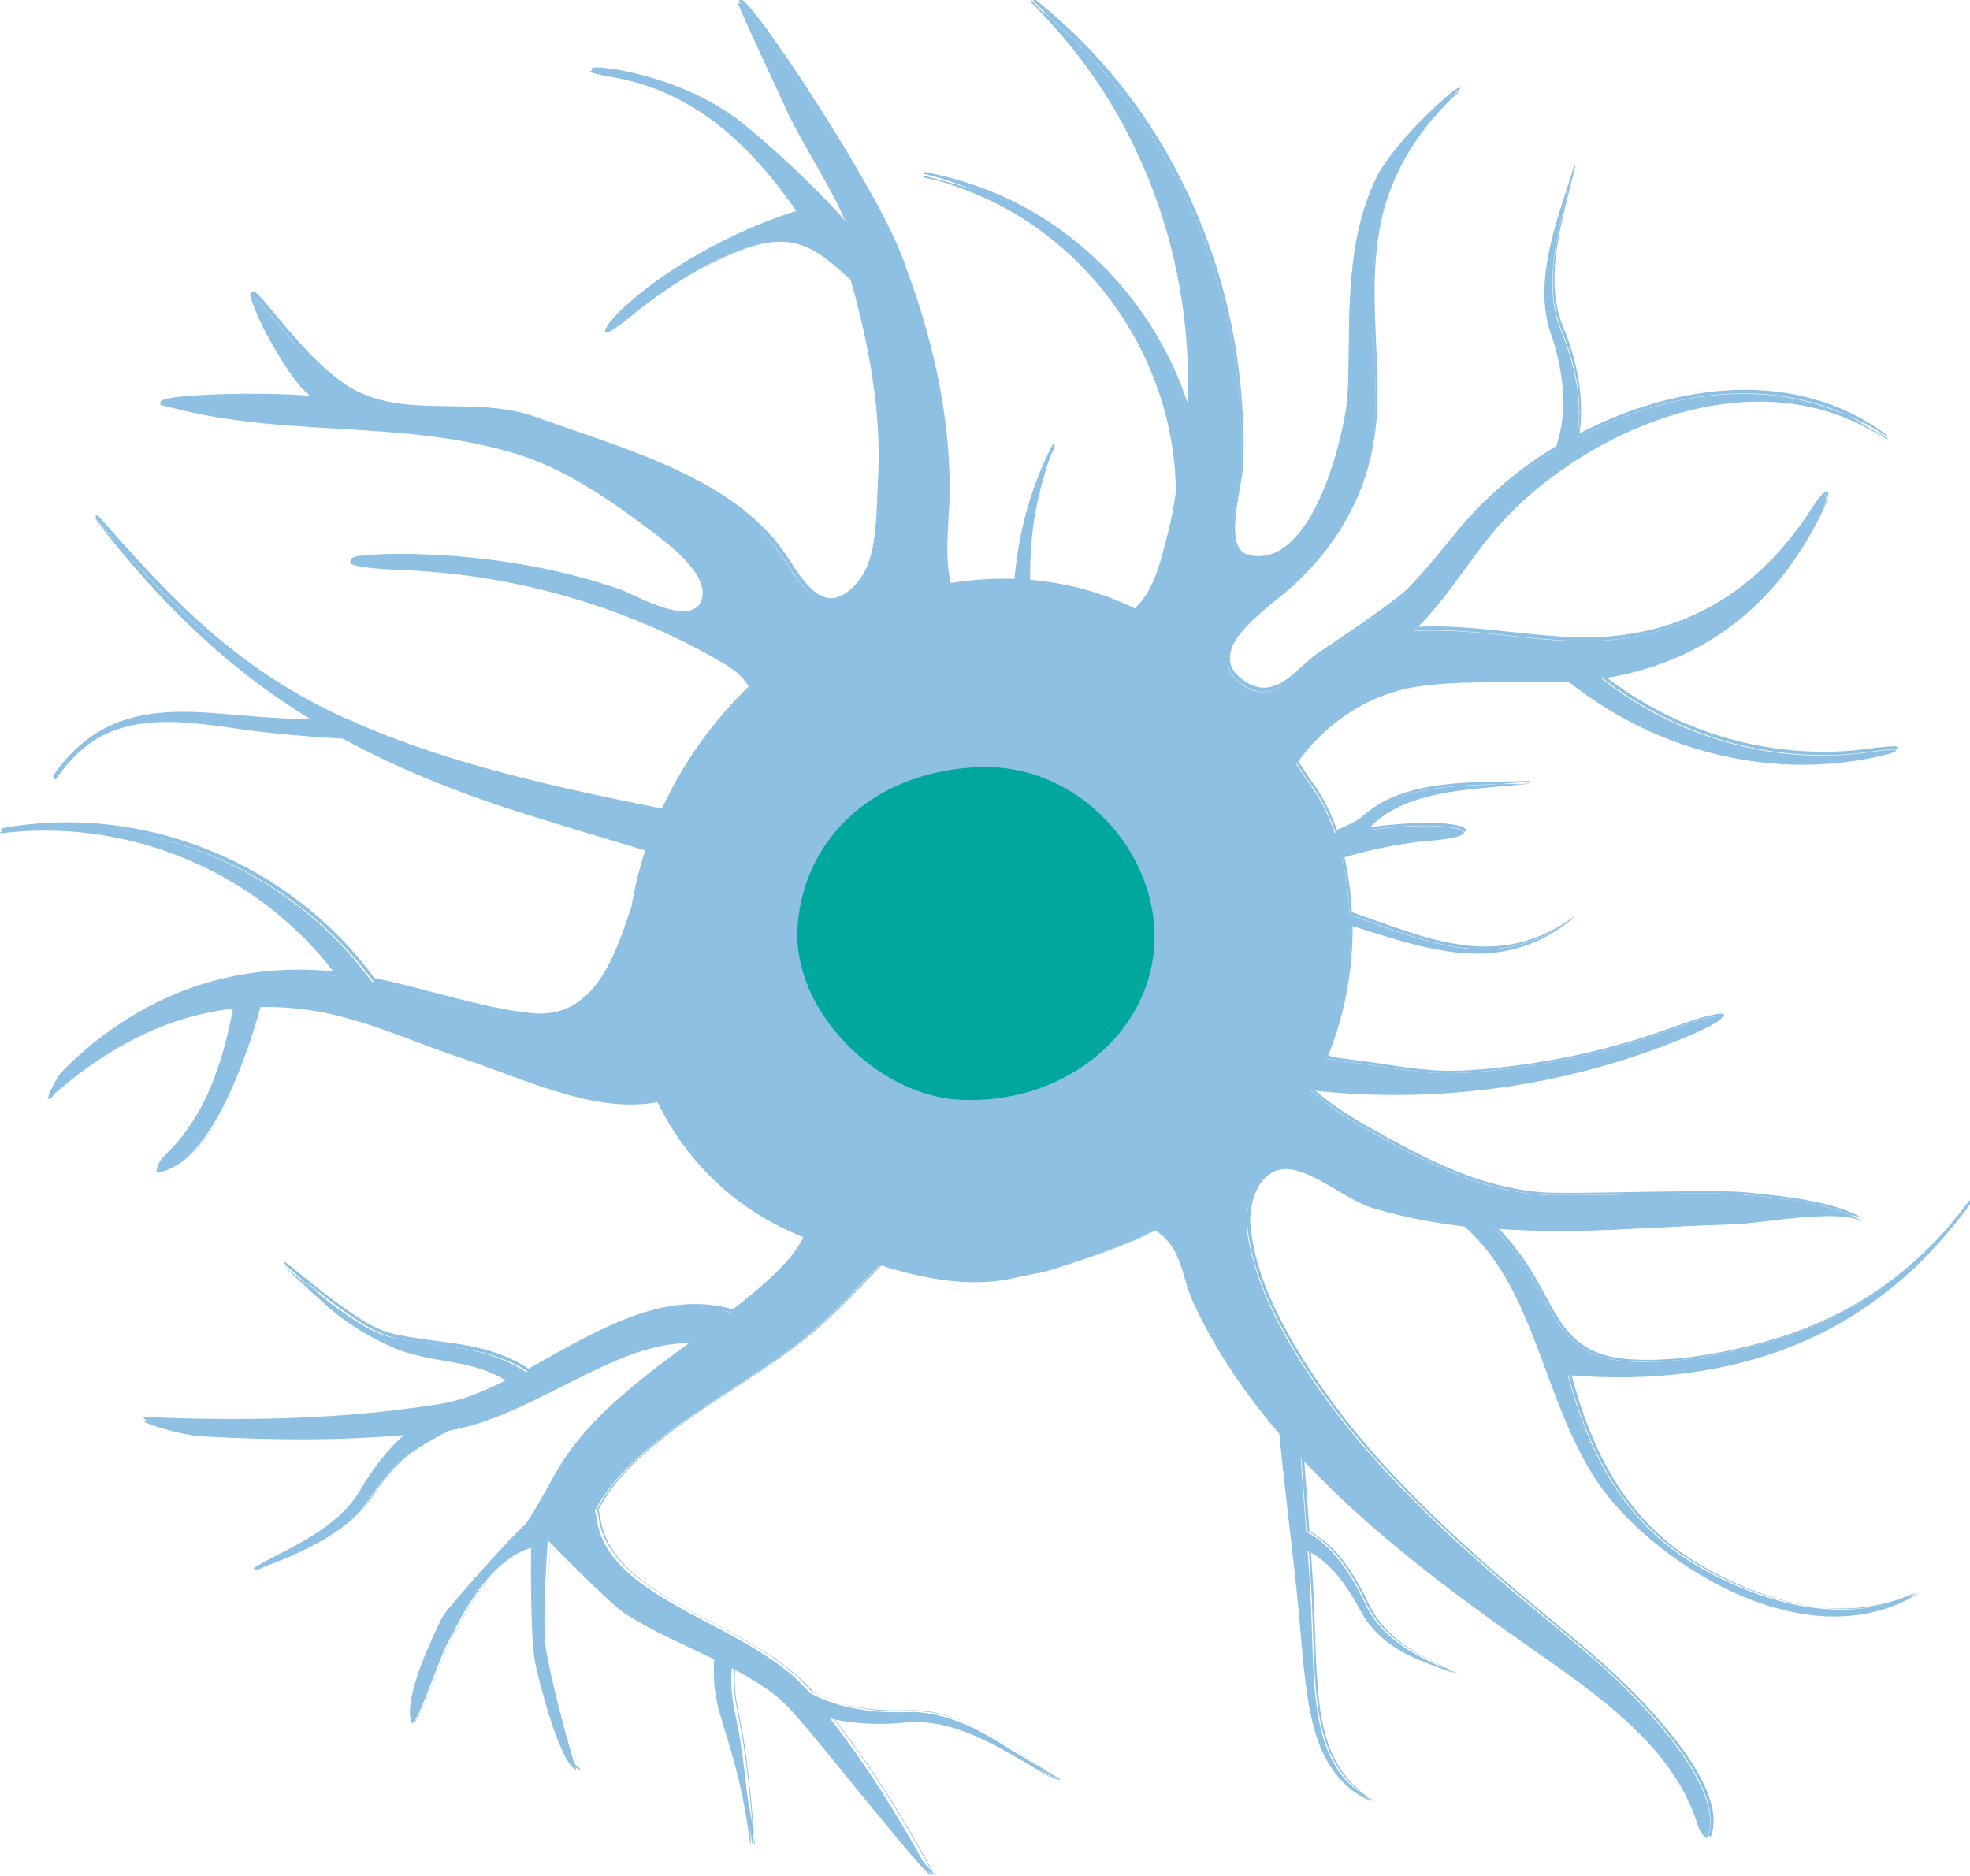 <?xml version="1.0" encoding="UTF-8"?>
<svg xmlns="http://www.w3.org/2000/svg" viewBox="0 0 105.01 100">
  <g style="isolation: isolate;">
    <g id="Layer_2" data-name="Layer 2">
      <g id="Layer_1-2" data-name="Layer 1">
        <g>
          <g style="opacity: .6;">
            <g>
              <path d="M105.01,63.96c-2.71,3.68-6.21,6.28-10.8,7.61-2.31.67-4.97,1.16-7.38,1.02-3.63-.22-3.9-2.57-5.51-5.03-.48-.73-1.03-1.42-1.65-2.06,2.17.16,4.35.15,6.51.05,2.09-.1,4.16-.22,6.25-.28,1.48-.04,5.65-.89,6.89-.12-1.61-1.02-4.41-1.26-6.25-1.45-1.99-.21-9.44.12-11.03-.01-3.52-.29-6.61-2.02-9.72-3.79-.88-.51-1.7-1.1-2.48-1.78,2.78.31,5.6.34,8.38.07,3.8-.36,7.54-1.26,11.06-2.66,3.52-1.4,3.23-1.89-.26-.62-3.49,1.27-7.17,2.04-10.87,2.28-2.18.14-3.89-.27-6.01-.54-.58-.07-1.05-.12-1.48-.24.96-2.34,1.34-4.81,1.31-7.08.19.06.38.11.57.18.93.29,1.86.59,2.81.83.95.24,1.93.44,2.92.49.99.05,2.01-.07,2.94-.38.94-.31,1.79-.81,2.54-1.4-.78.56-1.65,1.02-2.58,1.28-.93.27-1.92.34-2.88.25-.96-.09-1.9-.31-2.83-.59-.92-.28-1.83-.61-2.74-.94-.26-.09-.52-.18-.78-.27-.05-1.08-.19-2.11-.41-3.04,1.57-.46,3.16-.8,4.79-.93,3.47-.28,1.34-1.21-3.48-.54.21-.18.41-.39.59-.54.22-.19.46-.35.72-.5,1.03-.59,2.26-.88,3.51-1.06,1.25-.18,2.52-.25,3.79-.38-1.28.04-2.56.03-3.84.13-1.27.1-2.57.31-3.73.87-.29.14-.57.3-.83.49-.27.2-.48.39-.73.57-.21.16-1.16.59-1.18.54-.38-1.08-.86-1.99-1.41-2.68-.22-.33-.43-.65-.63-.96.21-.3.43-.6.67-.88,1.44-1.66,3.45-2.89,5.67-3.25.81-.13,1.66-.19,2.53-.22,1.75-.06,3.59.02,5.49-.07.05,0,.1,0,.14,0,1.32,1.06,2.78,1.95,4.32,2.65,1.84.83,3.79,1.39,5.78,1.64,1.98.25,4,.19,5.94-.19,1.94-.38,1.86-.59-.06-.32-1.92.27-3.88.22-5.78-.13-1.9-.35-3.74-.99-5.44-1.87-1.06-.55-2.05-1.2-2.98-1.93.32-.05.64-.1.96-.17.95-.2,1.87-.48,2.76-.84,3.61-1.47,6.17-4.16,7.87-7.57.6-1.21.51-1.83-.49-.27-1.9,2.96-4.5,5.28-7.96,6.29-.82.24-1.67.4-2.51.49-2.67.27-5.34-.26-8.01-.44-.83-.05-1.73-.08-2.64-.03.22-.22.44-.43.65-.66.53-.58,1.02-1.2,1.47-1.81.91-1.23,1.75-2.45,2.74-3.51,1-1.06,2.13-2,3.34-2.82,1.21-.82,2.51-1.53,3.88-2.09,1.36-.56,2.79-.98,4.28-1.19,1.48-.21,3.01-.21,4.52.09,1.51.29,2.99.9,4.32,1.8-1.28-.97-2.75-1.66-4.28-2.05-1.53-.39-3.11-.48-4.65-.35-1.54.13-3.05.47-4.49.97-1.06.36-2.08.81-3.06,1.32.15-1.05.11-2.14-.1-3.18-.13-.66-.31-1.3-.54-1.93-.11-.31-.25-.63-.35-.91-.1-.29-.18-.59-.23-.9-.22-1.23-.09-2.49.14-3.72.23-1.23.58-2.43.86-3.65-.36,1.19-.79,2.36-1.1,3.58-.31,1.22-.54,2.49-.39,3.83.04.33.1.67.19.99.1.34.21.63.3.94.18.61.31,1.22.39,1.84.16,1.23.08,2.45-.28,3.57,0,.01,0,.02,0,.03-.01.05-.01.1-.01.15-1.29.77-2.51,1.67-3.62,2.72-1.13,1.07-2.08,2.3-3.02,3.43-.48.57-.96,1.11-1.47,1.61-.51.5-3.75,2.73-4.52,3.22-1.22.76-2.3,2.67-3.99,1.63-2.66-1.64,1.37-4.26,2.52-5.3,3.22-2.93,4.54-6.33,4.47-10.44-.06-3.56-.6-7.19.72-10.62.8-2.08,2.07-3.83,3.68-5.3-.14-.1-3.58,2.92-4.51,5.02-1.58,3.56-1.23,7.22-1.37,10.92-.09,2.3-1.89,9.88-5.41,8.94-1.41-.38-.3-3.71-.27-4.94.06-2.28-.12-4.56-.54-6.79-.66-3.55-1.93-6.97-3.76-10.06-1.83-3.09-4.13-5.7-6.96-7.94,2.55,2.52,4.47,5.3,5.88,8.45,1.42,3.14,2.23,6.5,2.47,9.87.08,1.2.09,2.4.04,3.6-.16-.49-.33-.97-.52-1.44-.76-1.86-1.82-3.59-3.14-5.13-1.32-1.53-2.9-2.86-4.67-3.9-1.78-1.03-3.74-1.73-5.78-2.12,2.01.5,3.9,1.3,5.58,2.4,1.67,1.11,3.13,2.48,4.3,4.02,1.18,1.55,2.09,3.26,2.7,5.07.61,1.8.92,3.68.92,5.57,0,.07-.22,1.36-.37,1.93-.43,1.61-.72,3.2-1.84,4.27-.42-.2-.85-.39-1.31-.56-1.39-.54-2.86-.87-4.36-.99,0-.8.02-1.61.11-2.42.18-1.65.58-3.28,1.21-4.86-.78,1.5-1.36,3.13-1.7,4.8-.17.8-.28,1.62-.36,2.43-1.15-.04-2.32.03-3.5.23-.37-1.56-.07-3.45-.06-4.87.04-4.4-1.02-8.68-2.62-12.78C46.31,9.77,39.77-.04,39.32.14c.79,1.9,1.71,3.74,2.55,5.61.93,2.07,2.67,4.51,3.43,6.65-1.55-1.83-3.95-4.11-5.84-5.64-4.18-3.37-10.62-3.28-6.88-2.66,4.43.74,7.47,3.67,9.94,7.25-8.39,2.61-12.6,8.53-8.95,5.56,1.84-1.5,4.06-2.96,6.28-3.71,2.67-.91,3.91.29,5.49,1.72.37,1.27.68,2.55.93,3.85.43,2.24.66,4.53.53,6.81-.1,1.69.02,4.18-1.12,5.57-1.73,2.09-2.93.17-3.84-1.25-2.74-4.26-8.81-5.8-13.35-7.47-3.45-1.27-7.3.27-10.32-1.83-2.39-1.67-4.57-5.14-4.85-4.86.24.73.54,1.44.91,2.11.41.75,1.85,3.38,2.8,3.5-2.54-.32-8.24-.18-8.51.22.21.06.42.12.64.17,6.2,1.6,12.08.62,18.17,2.4,2.72.79,5.13,2.47,7.4,4.18.87.65,2.84,2.13,2.72,3.4-.23,2.38-3.78.09-4.94-.27-3.56-1.11-7.3-1.7-11.06-1.73-3.76-.03-3.71.53-.04.67,3.68.14,7.31.83,10.72,2.01,2.31.8,4.53,1.82,6.6,3.06.55.33.95.73,1.21,1.19-1.9,1.81-3.47,3.97-4.59,6.33-.05.1-.09.21-.14.31-5.55-1.13-11.12-2.3-16.43-4.6.03-.04-.56-.24-.66-.29-5.88-2.7-9.31-6.5-13.1-10.8,3.58,4.65,7.22,8.16,11.86,10.94-.43-.01-.85-.03-1.28-.04-.91-.03-1.81-.09-2.71-.17-.91-.08-1.82-.17-2.74-.19-.92-.03-1.85,0-2.77.2-.91.19-1.81.55-2.6,1.1-.79.55-1.46,1.27-2.01,2.07.59-.77,1.28-1.46,2.07-1.96.79-.51,1.67-.81,2.57-.95.9-.14,1.8-.13,2.7-.06.9.07,1.8.2,2.7.33.9.13,1.82.23,2.72.31.91.08,1.82.15,2.73.2h0s0,0,0-.01c2.75,1.5,5.85,2.79,9.47,3.94,2.22.7,4.45,1.37,6.67,2.03-.33,1.02-.59,2.05-.75,3.09-.05.13-.11.27-.16.43-.98,3.13-2.32,5.65-5.23,5.36-.87-.09-1.76-.25-2.67-.46-1.81-.41-3.66-.97-5.63-1.4-.05,0-.1-.02-.15-.03-1-1.38-2.2-2.64-3.54-3.72-1.6-1.3-3.42-2.36-5.37-3.13-1.95-.77-4.02-1.25-6.13-1.39-1.59-.11-3.19-.02-4.75.26,0,.03,0,.06,0,.08,1.57-.2,3.15-.2,4.7-.01,2.05.25,4.04.82,5.87,1.67,1.83.84,3.5,1.96,4.94,3.27.9.82,1.71,1.71,2.41,2.67-.35-.04-.69-.07-1.04-.09-1.03-.06-2.07-.03-3.1.08-4.17.47-7.68,2.41-10.55,5.26-.24.24-.75,1.19-.7,1.34.34-.32.72-.63,1.11-.95,2.54-2.06,5.47-3.52,8.76-3.9-.55,2.93-1.49,5.81-3.62,7.92-.26.26-.46.48-.46.83,2.51-.33,4.2-4.76,4.88-6.69.25-.71.47-1.43.67-2.15.92-.01,1.83.05,2.73.19,2.82.44,5.37,1.68,8.04,2.56,3.15,1.04,6.76,2.82,9.99,2.39.14-.02.26-.04.39-.07,1.65,3.36,4.35,5.85,7.8,7.21-.51,1.11-1.43,2-2.56,2.97-.42.36-.86.71-1.31,1.06-.4-.12-.83-.21-1.25-.25-.57-.06-1.14-.05-1.7.02-1.12.13-2.15.47-3.11.87-1.76.74-3.31,1.68-4.86,2.53-2.33-1.52-4.6-1.28-7.17-1.86-1.05-.23-2.06-.96-2.89-1.55-1.01-.72-1.95-1.53-2.92-2.29.92.83,1.79,1.69,2.75,2.49.94.77,1.92,1.34,3.04,1.85,2.05.94,4.28.57,6.22,1.88-.67.34-1.35.65-2.03.91-.43.16-.87.29-1.31.38-.11.02-.22.04-.33.06l-1.07.16c-1.92.27-3.85.44-5.79.54-1.94.1-3.88.12-5.82.09-.97-.02-1.94-.04-2.91-.08-.07,0-.14,0-.2-.01.12.22,2.15.78,3.05.84,1.95.11,3.91.17,5.88.16,1.71-.01,3.42-.09,5.14-.24-.36.31-.7.63-1,.98-.44.49-.84,1.02-1.18,1.57-.18.27-.34.57-.49.8-.17.25-.36.49-.56.72-.84.91-1.95,1.6-3.1,2.19-.63.32-1.87.97-1.84.99.65-.24,1.31-.49,1.95-.77,1.2-.53,2.4-1.16,3.37-2.08.24-.23.47-.48.67-.75.21-.28.36-.53.55-.78.37-.5.77-.97,1.21-1.4.67-.66,2.58-1.68,2.71-1.7.53-.09,1.04-.22,1.53-.38.99-.32,1.93-.73,2.83-1.17,1.8-.86,3.5-1.82,5.24-2.47.87-.32,1.74-.55,2.58-.61.24-.02.46-.02.69,0-.08.06-.16.11-.24.17-1.3.95-2.64,1.94-3.91,3.09-1.26,1.15-2.46,2.49-3.29,4.06-.37.69-1.28,2.29-1.45,2.44-1.36,1.29-4.34,4.68-4.45,4.98-.16.4-2.14,4.15-1.55,5.52.5-.33,1.53-3.93,2.17-4.77,0-.01,1.72-3.94,4.18-4.6,0,.05-.07,4.57.21,6.09.12.65,1.28,5.41,2.21,5.76-.41-1.19-1.47-5.2-1.65-6.63-.18-1.43.11-5.58.12-5.64.09.12,3.33,3.43,4.17,3.96,1.54.97,3.16,1.65,4.7,2.4-.08,1.04.04,2.08.34,3.04.75,2.44,1.18,3.81,1.59,6.88.09.02-.23-4.46-.83-7.09-.17-.78-.23-1.57-.16-2.36.64.34,1.26.69,1.83,1.09.36.25.7.52,1,.82.08.07.15.15.22.22l.23.25.45.51c1.2,1.37,6.54,8.12,6.87,8.15-.82-1.5-1.68-2.98-2.6-4.43-.86-1.35-1.78-2.66-2.77-3.93.46.11.92.19,1.38.23.67.07,1.34.08,2.01.04.33-.01.68-.06.97-.07.31-.01.62,0,.93.04,1.24.14,2.41.63,3.52,1.21,1.11.57,2.16,1.25,3.25,1.88-1.03-.69-2.03-1.44-3.11-2.09-1.07-.65-2.23-1.23-3.55-1.48-.33-.06-.67-.1-1.01-.1-.36,0-.66.02-.98.01-.63,0-1.26-.05-1.87-.16-.93-.15-1.81-.44-2.61-.86l-.03-.03c-.08-.09-.17-.19-.25-.28-.34-.37-.72-.69-1.11-1-.78-.6-1.62-1.11-2.46-1.58-1.68-.93-3.39-1.73-4.84-2.74-.72-.5-1.36-1.06-1.84-1.69-.48-.63-.76-1.32-.86-2.09,0-.01,0-.03,0-.05-.02-.09-.05-.17-.08-.24.08-.15.16-.29.25-.44.7-1.15,1.69-2.17,2.84-3.11,1.15-.94,2.44-1.8,3.78-2.68,1.34-.88,2.73-1.77,4.09-2.83,1.54-1.2,2.84-2.68,4.22-4.06,2.56.81,5.16,1.26,7.51.61l1.18-.22c1.51-.45,4.62-1.48,5.97-2.26,0,0,0,0,0,0,.04.02.07.04.11.07,1.41.95,1.3,2.41,1.99,3.88,1.18,2.52,2.75,4.81,4.55,6.92.06.58.12,1.16.18,1.73.24,2.24.52,4.47.75,6.68.12,1.1.2,2.22.31,3.35.11,1.13.23,2.27.48,3.39.12.55.28,1.1.49,1.59.21.5.46.94.74,1.31.57.76,1.24,1.22,1.92,1.54-.66-.41-1.3-.97-1.8-1.76-.25-.39-.46-.83-.63-1.32-.17-.48-.29-1-.38-1.53-.18-1.06-.24-2.17-.28-3.29-.04-1.12-.07-2.25-.13-3.39-.04-.7-.09-1.38-.14-2.06.61.29,1.18.79,1.7,1.44.29.37.57.78.83,1.23.13.23.24.45.39.7.14.24.3.46.46.65.65.79,1.39,1.24,2.13,1.6.74.35,1.49.59,2.24.9-.73-.38-1.48-.7-2.2-1.13-.72-.43-1.42-.96-1.99-1.74-.14-.19-.27-.41-.39-.63-.11-.21-.23-.49-.36-.73-.25-.49-.53-.96-.83-1.39-.59-.85-1.3-1.53-2.06-1.92,0-.09-.27-3.64-.27-3.64,0-.1-.01-.21-.02-.31,3.61,3.89,8.01,7.16,12.24,10.13,3.53,2.48,7.58,5.22,8.9,9.37.11.34.22.62.53.79.9-2.29-2.32-5.85-3.74-7.35-2.02-2.14-4.41-3.92-6.66-5.84-4.12-3.53-8.16-7.35-11.1-11.94-1.37-2.14-2.62-4.53-3-7.06-.21-1.39.22-3.35,1.92-3.48,1.38-.1,3.33,1.65,4.74,2.07,1.6.48,3.24.79,4.9.99,3.69,3.24,4.11,8.79,6.81,13.19,2.81,4.58,11.49,10.11,17.25,6.36-3.8,1.82-8.21.52-11.58-1.42-4-2.3-5.87-6.07-6.97-10.21,9.02.75,16.31-2.08,21.41-9.3Z" style="fill: #4296d2; stroke-width: 0px;"/>
              <path d="M105.01,63.96c-1.55,2.12-3.47,3.98-5.71,5.36-1.12.69-2.3,1.27-3.53,1.73-1.23.46-2.5.8-3.79,1.07-1.29.27-2.59.45-3.91.48-.66,0-1.32,0-1.96-.1-.65-.1-1.29-.31-1.83-.68-1.11-.75-1.66-2.02-2.3-3.15-.62-1.16-1.39-2.23-2.31-3.18h0s0,0,0,0c1.64.12,3.28.14,4.93.1,1.64-.04,3.28-.15,4.93-.22,1.64-.1,3.29-.07,4.92-.32.82-.1,1.63-.19,2.45-.22.41-.02.82-.02,1.23,0,.4.04.83.09,1.19.3h0c-1.11-.67-2.42-.92-3.68-1.13-.64-.1-1.28-.17-1.93-.24-.64-.08-1.29-.13-1.94-.13-2.59-.03-5.18.06-7.77.08-.65,0-1.3.01-1.94-.03-.65-.05-1.29-.15-1.92-.3-1.26-.29-2.48-.74-3.66-1.29-1.18-.54-2.31-1.16-3.44-1.8-1.14-.61-2.23-1.33-3.2-2.19l-.02-.02h.02c3.66.41,7.38.32,11.02-.27,1.82-.3,3.62-.71,5.38-1.25.88-.27,1.75-.57,2.61-.9.86-.34,1.72-.68,2.52-1.12.1-.06.2-.12.29-.19.04-.04.09-.08.11-.12.01-.05-.07-.06-.12-.06-.23,0-.46.06-.68.11-.45.11-.88.25-1.32.4-.87.31-1.73.63-2.62.89-1.76.54-3.57.95-5.39,1.23-.91.14-1.83.25-2.75.33-.92.08-1.84.12-2.76.04-.92-.07-1.83-.21-2.74-.35-.46-.07-.91-.13-1.37-.19-.46-.06-.92-.1-1.36-.23h-.01s0-.02,0-.02c.91-2.24,1.34-4.66,1.31-7.07v-.02h.02c1.97.59,3.94,1.31,6,1.48,1.03.08,2.07,0,3.06-.31.99-.3,1.9-.81,2.71-1.45l.02.02c-.84.6-1.78,1.08-2.79,1.34-1.01.26-2.06.29-3.09.15-2.06-.27-3.99-1.09-5.95-1.76h0s0-.01,0-.01c-.05-1.02-.17-2.04-.41-3.04h0s.01-.02.01-.02c.96-.28,1.93-.51,2.92-.69.49-.08.99-.16,1.49-.2.5-.05,1-.08,1.49-.18.12-.03.24-.05.36-.09.06-.02.12-.05.17-.08.05-.03.1-.08.06-.13-.18-.16-.45-.18-.69-.22-.49-.07-.99-.08-1.49-.08-1,0-1.99.1-2.98.24h-.05s.04-.03.04-.03c.28-.25.55-.53.87-.75.31-.23.65-.41,1-.57.7-.32,1.45-.51,2.2-.66,1.51-.28,3.04-.35,4.56-.51v.03c-1.16.04-2.32.03-3.48.11-1.15.07-2.32.22-3.41.61-.54.2-1.07.46-1.53.8l-.68.54c-.25.16-.51.28-.78.4-.14.05-.25.13-.42.15-.07-.15-.11-.28-.16-.42-.11-.27-.22-.53-.35-.8-.25-.52-.55-1.02-.91-1.47h0s0,0,0,0l-.63-.96h0s0-.02,0-.02c.74-1.11,1.73-2.04,2.84-2.77,1.12-.72,2.39-1.22,3.71-1.4,2.64-.37,5.31-.12,7.97-.27h0s0,0,0,0c2.29,1.83,4.97,3.16,7.82,3.86,2.84.7,5.85.77,8.71.12.18-.04.36-.08.53-.13.09-.03.18-.05.26-.09.04-.01.09-.05.1-.05,0,0-.06-.02-.1-.02-.36-.01-.73.04-1.09.09-.72.1-1.46.18-2.19.2-1.47.04-2.94-.1-4.37-.4-2.87-.61-5.6-1.89-7.91-3.7l-.04-.03h.05c1.7-.26,3.36-.77,4.88-1.55,1.52-.78,2.9-1.85,4.05-3.12,1.15-1.27,2.09-2.73,2.81-4.28.08-.2.16-.4.19-.6.02-.1.01-.24-.09-.16-.09.05-.16.13-.23.21-.28.33-.49.7-.73,1.05-.48.71-1.01,1.39-1.59,2.03-1.16,1.27-2.54,2.35-4.08,3.1-1.54.76-3.24,1.2-4.95,1.33-3.45.25-6.84-.71-10.27-.51h-.07s.05-.05.05-.05c1.83-1.74,3.04-4,4.75-5.86,1.72-1.85,3.8-3.34,6.05-4.46,2.26-1.11,4.73-1.83,7.26-1.91,2.52-.08,5.08.6,7.16,2.03l-.03.05c-1.16-.87-2.47-1.53-3.86-1.93-1.39-.4-2.85-.56-4.29-.51-2.9.11-5.73.99-8.3,2.33l-.05.03v-.06c.18-1.2.1-2.43-.18-3.61-.14-.59-.32-1.17-.54-1.74-.24-.56-.44-1.14-.52-1.75-.18-1.21-.04-2.45.19-3.64.23-1.2.56-2.37.84-3.55l.06.02c-.37,1.2-.8,2.39-1.11,3.61-.31,1.21-.52,2.47-.39,3.72.06.63.23,1.23.44,1.82.19.6.33,1.22.42,1.84.18,1.25.13,2.54-.26,3.75h0s0,.02-.01.04v.05s0,.06,0,.09v.02s-.02,0-.02,0c-2.06,1.22-3.9,2.8-5.41,4.67-.77.92-1.51,1.87-2.34,2.73-.4.45-.9.81-1.38,1.16-.48.35-.97.7-1.47,1.04l-1.48,1.02c-.25.17-.51.32-.75.5-.24.17-.46.37-.69.57-.44.4-.88.83-1.44,1.08-.28.12-.59.19-.89.15-.3-.04-.59-.16-.85-.32-.25-.16-.49-.36-.66-.62-.17-.26-.24-.58-.2-.88.09-.62.48-1.12.87-1.57.8-.91,1.8-1.59,2.69-2.39,1.76-1.61,3.14-3.67,3.79-5.98.33-1.15.49-2.34.52-3.54.02-1.2-.05-2.39-.1-3.59-.1-2.39-.14-4.83.6-7.14.73-2.3,2.13-4.35,3.91-5.96v.06s-.04.03-.06.05l-.1.07-.19.15c-.13.1-.25.21-.37.32-.25.21-.49.44-.72.66-.47.45-.93.92-1.36,1.42-.43.49-.84,1-1.2,1.55-.36.54-.6,1.16-.82,1.77-.87,2.48-.91,5.15-.94,7.76-.02,1.31,0,2.63-.28,3.92-.25,1.29-.61,2.56-1.12,3.77-.26.61-.55,1.2-.91,1.75-.36.55-.8,1.07-1.36,1.42-.56.36-1.28.48-1.92.26-.34-.12-.53-.46-.6-.78-.07-.33-.08-.66-.06-.99.04-.66.16-1.31.27-1.95.05-.32.11-.65.15-.97.03-.32.02-.65.03-.98,0-1.31-.07-2.62-.22-3.92-.3-2.6-.93-5.16-1.86-7.61-.94-2.44-2.19-4.77-3.73-6.89-1.54-2.12-3.38-4.01-5.43-5.63l.06-.07c1.43,1.42,2.73,2.98,3.83,4.68,1.1,1.69,2.01,3.51,2.72,5.4,1.43,3.78,2.04,7.85,1.84,11.89v.27s-.09-.25-.09-.25c-.99-3.15-2.84-6.03-5.3-8.24-1.23-1.1-2.6-2.05-4.09-2.77-1.49-.73-3.07-1.23-4.69-1.54l.02-.1c2.44.6,4.79,1.68,6.76,3.25,1.98,1.55,3.63,3.54,4.79,5.78,1.16,2.23,1.85,4.72,1.96,7.24.01.32.03.62,0,.95-.05.31-.1.62-.16.93-.11.62-.28,1.23-.44,1.84-.31,1.2-.68,2.48-1.62,3.38l-.03.03-.03-.02c-.89-.42-1.81-.77-2.75-1.03-.95-.26-1.92-.42-2.89-.51h-.05s0-.05,0-.05c-.02-1.24.07-2.49.3-3.71.22-1.22.57-2.43,1.03-3.58l.1.04c-.58,1.12-1.04,2.29-1.38,3.5-.35,1.21-.55,2.46-.67,3.71v.05s-.06,0-.06,0c-1.17-.04-2.34.04-3.49.23h-.05s-.01-.04-.01-.04c-.31-1.41-.15-2.84-.08-4.25.06-1.41-.02-2.83-.19-4.24-.34-2.81-1.08-5.57-2.06-8.22-.46-1.34-1.09-2.61-1.78-3.85-.68-1.24-1.41-2.46-2.15-3.67-.75-1.2-1.52-2.39-2.31-3.57-.4-.59-.8-1.17-1.22-1.74-.21-.29-.42-.57-.64-.85-.11-.14-.22-.28-.34-.41-.06-.07-.12-.13-.18-.19-.03-.03-.06-.06-.09-.08-.03-.03-.08-.04-.06-.04l.03-.08c.44,1.05.91,2.08,1.4,3.11l1.44,3.1c.51,1.01,1.1,1.99,1.66,2.98.56.99,1.11,2,1.49,3.08l.11.3-.21-.24c-1.67-1.93-3.52-3.69-5.47-5.34-1.93-1.66-4.38-2.65-6.87-3.13-.31-.06-.63-.1-.94-.13-.15-.01-.32-.02-.46,0,0,0,0,0,0,0,0,0,0,0,.01-.02.01-.01,0-.04,0-.03-.01-.01,0,0,.02,0,.03.02.07.03.1.04.07.02.15.04.23.06.62.14,1.26.22,1.88.39,1.24.33,2.43.86,3.5,1.56,2.17,1.39,3.88,3.37,5.33,5.47l.05.07-.08.03c-2.17.68-4.25,1.63-6.18,2.83-.96.6-1.89,1.26-2.75,2-.42.37-.85.76-1.18,1.21-.07.11-.16.28-.08.21.12-.03.24-.11.36-.18.24-.15.46-.32.68-.5,1.76-1.44,3.67-2.74,5.8-3.6,1.04-.43,2.23-.75,3.37-.42,1.14.32,1.99,1.17,2.83,1.91h.01s0,.03,0,.03c.64,2.2,1.12,4.44,1.36,6.72.25,2.28.12,4.58-.06,6.86-.07.57-.18,1.14-.39,1.68-.2.54-.53,1.04-.96,1.43-.21.2-.46.37-.74.47-.28.1-.6.09-.88-.02-.56-.23-.95-.7-1.29-1.15-.34-.46-.63-.96-.96-1.42-.33-.46-.71-.88-1.12-1.28-.82-.79-1.75-1.45-2.74-2.02-1.98-1.14-4.13-1.93-6.28-2.68l-3.23-1.13c-1.08-.34-2.23-.42-3.37-.45-1.14-.03-2.29,0-3.43-.14-1.14-.13-2.28-.48-3.22-1.16-.94-.67-1.74-1.5-2.5-2.35-.38-.43-.75-.87-1.11-1.31l-.55-.65c-.09-.11-.19-.21-.29-.31-.05-.05-.1-.1-.15-.14-.04-.05-.13-.07-.1-.07l.02-.07c.18.54.39,1.07.64,1.58.25.51.54,1.01.82,1.5.29.49.6.97.94,1.42.17.22.35.44.56.64.2.19.43.38.68.42l-.02.14c-1.41-.16-2.84-.18-4.27-.17-.71,0-1.43.03-2.14.07-.36.02-.71.05-1.06.08-.18.02-.35.04-.53.07-.16.03-.38.07-.46.14l-.04-.11c6.01,1.77,12.43.78,18.49,2.48,1.52.4,2.94,1.08,4.28,1.89,1.34.81,2.6,1.73,3.84,2.67.62.48,1.22.98,1.72,1.6.25.31.47.64.59,1.03.12.39.07.83-.13,1.19-.21.38-.68.52-1.07.5-.4-.01-.79-.12-1.16-.24-.75-.25-1.45-.6-2.16-.92-2.92-1.02-6.02-1.58-9.11-1.81-1.55-.1-3.12-.16-4.65,0-.09.01-.19.03-.28.05-.04.01-.09.02-.13.04-.04,0-.07.06-.05,0-.02-.02.03.02.07.03.04.02.08.03.13.04.09.03.18.05.28.06.38.07.77.1,1.15.14.77.06,1.55.07,2.33.13,3.11.23,6.2.84,9.16,1.84,1.48.49,2.93,1.09,4.33,1.77.7.34,1.39.71,2.07,1.09.34.2.68.38.99.63.31.25.58.55.78.89l.03.05-.04.04c-1.97,1.88-3.59,4.13-4.71,6.62l-.02.05h-.06c-5.58-1.14-11.2-2.34-16.45-4.62l-.11-.05.08-.06s-.02.06,0,.07c0,0,0,0,0,0,0,0,0,0,0,0h-.02s-.06-.04-.06-.04l-.13-.05-.26-.1c-.18-.06-.35-.15-.51-.23-.34-.16-.67-.32-1-.5-.66-.34-1.31-.71-1.94-1.11-1.27-.79-2.47-1.68-3.6-2.65-2.27-1.94-4.26-4.17-6.22-6.4l.11-.09c1.65,2.14,3.42,4.19,5.39,6.04,1.97,1.85,4.13,3.5,6.44,4.89l.23.14h-.27c-1.27-.04-2.54-.09-3.81-.21-1.27-.11-2.53-.24-3.8-.21-1.26.02-2.54.24-3.66.82-1.13.57-2.05,1.48-2.77,2.52l-.11-.08c.83-1.1,1.92-2.05,3.23-2.55,1.31-.51,2.73-.55,4.1-.45,1.38.11,2.74.35,4.11.5,1.37.15,2.74.26,4.12.34h.01s0,0,0,0c0,0,0,0-.01,0l-.06.03v-.02s.05-.05.05-.05l.05.03c2.52,1.38,5.18,2.48,7.89,3.42,1.36.46,2.73.88,4.11,1.3l4.13,1.24.06.02-.02.06c-.33,1.01-.58,2.04-.75,3.08h0s0,.01,0,.01c-.47,1.35-.9,2.76-1.73,3.97-.41.6-.94,1.14-1.59,1.48-.65.34-1.41.45-2.14.37-1.44-.15-2.85-.49-4.25-.84-1.4-.36-2.79-.75-4.2-1.04h-.02s-.01-.02-.01-.02c-2.2-3.02-5.27-5.38-8.73-6.78-3.46-1.41-7.31-1.85-10.99-1.19l.05-.06v.08s-.07-.06-.07-.06c3.38-.43,6.87.07,10.01,1.4,3.14,1.32,5.93,3.48,7.97,6.22l.08.11-.14-.02c-2.92-.34-5.93.02-8.65,1.15-1.36.56-2.64,1.31-3.81,2.19-.59.44-1.15.92-1.69,1.42-.26.26-.55.49-.73.8-.1.15-.19.31-.27.48-.07.15-.17.35-.18.47l-.09-.02c1.39-1.25,2.9-2.37,4.57-3.22,1.66-.85,3.47-1.43,5.33-1.64h.08s-.01.07-.01.07c-.31,1.61-.72,3.21-1.41,4.7-.34.75-.76,1.46-1.25,2.12-.25.33-.51.64-.8.94-.28.29-.63.56-.63.97l-.06-.06c.89-.12,1.62-.75,2.19-1.43.58-.69,1.03-1.48,1.43-2.29.79-1.62,1.4-3.34,1.88-5.08v-.04s.05,0,.05,0c1.84-.04,3.67.28,5.42.84,1.75.54,3.44,1.27,5.17,1.85,1.74.57,3.43,1.29,5.18,1.82,1.74.52,3.58.91,5.38.57h.04s.02.03.02.03c.8,1.62,1.88,3.11,3.21,4.33,1.33,1.23,2.89,2.19,4.57,2.86l.05.02-.02.05c-.4.87-1.04,1.59-1.72,2.23-.69.64-1.41,1.24-2.15,1.82l-.02.02h-.03c-.93-.28-1.91-.35-2.87-.24-.96.11-1.9.38-2.81.73-1.81.72-3.49,1.72-5.2,2.66h-.03s-.02,0-.02,0c-1-.67-2.17-1.05-3.35-1.25-1.19-.21-2.39-.3-3.58-.55-1.22-.22-2.23-.97-3.21-1.66-.98-.71-1.9-1.5-2.85-2.24l.06-.07c.86.77,1.68,1.58,2.55,2.32.87.75,1.85,1.36,2.89,1.85,1.02.53,2.17.73,3.3.92,1.13.19,2.29.45,3.26,1.11l.07.05-.07.04c-.74.37-1.49.72-2.27.99-.39.13-.79.24-1.2.33-.41.08-.82.13-1.22.19-1.63.23-3.28.4-4.92.5-3.29.21-6.59.19-9.89.05l.04-.07c.19.15.51.24.78.33.28.09.57.17.85.24.58.14,1.15.26,1.74.26,1.18.07,2.36.11,3.55.13,2.37.04,4.74-.02,7.09-.23h.14s-.11.08-.11.08c-.71.6-1.32,1.3-1.85,2.05-.27.38-.51.77-.74,1.17-.25.39-.55.76-.89,1.08-.67.65-1.45,1.17-2.26,1.63-.41.23-.82.43-1.23.65l-.62.32-.3.17-.15.08-.07.04-.04.02h-.01s0,.01,0,.01h0s.02-.04,0-.05h-.05c1.05-.4,2.1-.81,3.09-1.33.99-.52,1.93-1.15,2.66-2,.37-.41.64-.91,1-1.35.35-.44.72-.86,1.14-1.25.43-.37.91-.66,1.39-.95.24-.14.49-.28.73-.41.12-.07.25-.13.38-.19.15-.06.28-.06.42-.1,2.2-.46,4.19-1.56,6.19-2.55,1-.5,2.01-.99,3.07-1.39,1.05-.39,2.16-.68,3.3-.63h.12s-.1.08-.1.08c-1.74,1.27-3.49,2.55-5,4.09-.75.77-1.45,1.6-2.02,2.51-.55.92-1.04,1.89-1.62,2.8-.07.11-.14.23-.23.34l-.29.28-.57.58c-.37.39-.74.79-1.1,1.18-.72.8-1.44,1.6-2.13,2.44-.38.4-.55.91-.79,1.39-.23.49-.44.98-.63,1.49-.19.5-.36,1.01-.48,1.54-.11.52-.2,1.08-.02,1.57l-.06-.02c.17-.14.27-.38.37-.59.1-.22.2-.44.29-.67l.53-1.36c.17-.45.35-.91.55-1.35.19-.46.47-.85.67-1.29.45-.86.97-1.69,1.6-2.43.63-.73,1.4-1.41,2.36-1.68h.05s0,.04,0,.04c-.01,1.03-.01,2.06.01,3.09.03,1.03.04,2.06.22,3.07.22,1,.49,2,.81,2.98.16.49.33.97.53,1.45.1.24.21.47.34.69.13.21.28.45.49.55l-.05.04c-.32-.99-.59-2-.85-3.01-.26-1.01-.51-2.02-.7-3.05-.21-1.03-.15-2.08-.13-3.12.03-1.04.09-2.08.16-3.12v-.08s.06.06.06.06c.62.66,1.28,1.31,1.94,1.96.66.64,1.32,1.29,2.03,1.86.75.52,1.58.94,2.4,1.35l2.49,1.19h.02s0,.03,0,.03c-.06.84,0,1.69.2,2.51.21.81.49,1.62.72,2.43.48,1.62.8,3.29,1.02,4.97l-.03-.03s-.03,0-.03.01h0s0,0,0,0v-.02s0-.03,0-.03v-.07s0-.15,0-.15v-.3s-.05-.59-.05-.59l-.1-1.18c-.08-.79-.17-1.58-.27-2.36-.11-.79-.24-1.57-.41-2.34-.17-.78-.24-1.58-.16-2.38v-.05s.05.02.05.02c1.13.6,2.26,1.27,3.14,2.23.88.94,1.67,1.96,2.49,2.95l2.44,2.99,1.23,1.48.63.73c.21.23.43.5.66.66l-.03.05c-1.58-2.91-3.34-5.74-5.37-8.36l-.05-.07.08.02c1.04.24,2.11.33,3.17.28.53-.01,1.06-.11,1.6-.08.54.02,1.07.11,1.58.25,1.04.28,2.01.75,2.94,1.26.94.52,1.84,1.08,2.76,1.62l-.03.05c-.99-.66-1.94-1.37-2.95-2-1-.63-2.07-1.17-3.22-1.47-.57-.15-1.17-.22-1.76-.21-.59.02-1.19.01-1.78-.04-1.18-.11-2.36-.41-3.42-.97h0s0,0,0,0c-.82-.97-1.87-1.71-2.95-2.37-1.08-.66-2.22-1.23-3.34-1.83-1.11-.6-2.23-1.23-3.2-2.05-.48-.41-.93-.88-1.27-1.42-.34-.54-.55-1.16-.63-1.79h0c-.01-.08-.04-.16-.08-.23h0s0-.02,0-.02c.79-1.5,2.02-2.71,3.34-3.75,1.32-1.05,2.74-1.96,4.14-2.88s2.81-1.85,4.1-2.94c1.28-1.1,2.4-2.35,3.59-3.54h.01s.01,0,.01,0c1.21.38,2.45.69,3.71.84,1.26.14,2.55.11,3.78-.23h0l1.18-.22h0c1.02-.3,2.03-.64,3.04-1,1-.37,2-.74,2.93-1.26h0s0,0,0,0h.02s.01,0,.01,0c.46.28.85.69,1.1,1.17.26.48.4,1,.55,1.51.27,1.04.8,1.99,1.31,2.93,1.04,1.88,2.3,3.63,3.69,5.26h0c.34,3.48.82,6.94,1.11,10.41.16,1.73.27,3.48.7,5.17.22.84.54,1.66,1.05,2.37.5.71,1.2,1.27,1.99,1.64l-.02.03c-1.02-.62-1.85-1.58-2.29-2.69-.46-1.11-.62-2.32-.71-3.5-.09-1.19-.12-2.39-.16-3.58-.04-1.19-.11-2.39-.2-3.58v-.03s.03.02.03.02c.79.39,1.41,1.03,1.92,1.73.26.35.49.72.7,1.1.2.38.41.77.69,1.1.53.69,1.25,1.21,2.02,1.6.78.39,1.6.66,2.41.98v.03c-.84-.43-1.7-.8-2.48-1.3-.79-.5-1.49-1.15-1.97-1.96-.24-.4-.41-.84-.64-1.24-.22-.41-.46-.81-.73-1.19-.53-.75-1.2-1.44-2.02-1.87h0s-.29-3.97-.29-3.97v-.05s.03.03.03.03c3.42,3.67,7.43,6.73,11.51,9.62,2.04,1.45,4.14,2.84,5.98,4.55.92.85,1.76,1.79,2.45,2.84.34.53.64,1.08.89,1.66.12.29.23.58.33.88.09.29.23.6.51.74h-.02c.22-.54.18-1.15.04-1.71-.14-.57-.39-1.1-.67-1.62-.57-1.02-1.29-1.95-2.06-2.84-1.52-1.78-3.29-3.34-5.1-4.83-3.63-2.97-7.19-6.04-10.28-9.57-1.54-1.77-2.94-3.66-4.13-5.68-1.17-2.02-2.19-4.21-2.35-6.56,0-.59.1-1.18.36-1.71.25-.53.73-.97,1.31-1.09.58-.15,1.18.05,1.71.29.53.24,1.04.54,1.54.84.51.29,1.01.6,1.56.81.55.19,1.12.33,1.69.47,1.14.27,2.3.46,3.46.61h0c1.1.97,1.95,2.19,2.61,3.5.67,1.3,1.17,2.68,1.68,4.05.51,1.37,1.01,2.74,1.65,4.06.32.66.67,1.3,1.07,1.91.41.61.87,1.18,1.37,1.71,2.01,2.12,4.49,3.8,7.24,4.81,1.37.49,2.83.8,4.29.76,1.46-.03,2.92-.43,4.14-1.24h0c-1.87.92-4.05,1.06-6.08.68-2.04-.37-3.98-1.19-5.76-2.25-1.78-1.06-3.28-2.58-4.37-4.34-1.1-1.76-1.82-3.73-2.35-5.73h0s0,0,0,0c2.04.17,4.09.17,6.13-.08,2.03-.25,4.04-.74,5.93-1.53,1.89-.78,3.66-1.86,5.23-3.17,1.57-1.31,2.95-2.85,4.13-4.52ZM105.01,63.96c-1.18,1.67-2.56,3.21-4.13,4.52-1.57,1.31-3.34,2.39-5.23,3.17-1.89.79-3.9,1.28-5.93,1.53-2.03.25-4.09.25-6.13.08h0c.53,2,1.26,3.96,2.35,5.72,1.09,1.76,2.59,3.27,4.37,4.33,1.78,1.06,3.72,1.87,5.75,2.25,2.03.37,4.2.23,6.07-.68h0c-1.23.81-2.69,1.22-4.15,1.25-1.47.03-2.92-.27-4.29-.76-2.75-1.01-5.23-2.69-7.24-4.81-.5-.53-.96-1.1-1.37-1.71-.4-.61-.75-1.26-1.07-1.91-.64-1.32-1.14-2.69-1.65-4.06-.51-1.37-1.02-2.74-1.68-4.05-.66-1.3-1.51-2.52-2.61-3.49h0c-1.16-.14-2.32-.33-3.46-.6-.57-.14-1.14-.28-1.69-.47-.55-.22-1.05-.52-1.56-.81-.51-.3-1.01-.6-1.54-.84-.53-.24-1.12-.43-1.7-.29-.58.12-1.05.56-1.3,1.08-.26.53-.35,1.12-.35,1.7.16,2.35,1.19,4.54,2.35,6.55,1.18,2.02,2.59,3.91,4.13,5.68,3.09,3.53,6.66,6.6,10.28,9.57,1.81,1.49,3.57,3.05,5.1,4.83.76.89,1.49,1.82,2.06,2.85.28.51.53,1.05.67,1.62.14.56.18,1.18-.04,1.74h0s-.01,0-.01,0c-.29-.15-.43-.47-.52-.76-.1-.3-.2-.59-.33-.88-.24-.58-.54-1.13-.88-1.65-.69-1.05-1.53-1.98-2.45-2.84-1.84-1.71-3.93-3.09-5.98-4.54-4.08-2.89-8.09-5.95-11.52-9.62h.03s.29,3.94.29,3.94h0c.83.42,1.5,1.11,2.04,1.87.27.38.51.78.73,1.19.23.41.39.84.64,1.24.47.8,1.17,1.45,1.96,1.94.78.5,1.64.87,2.47,1.3v.03c-.82-.32-1.65-.59-2.43-.98-.78-.39-1.5-.91-2.03-1.6-.27-.34-.49-.72-.69-1.11-.21-.38-.44-.75-.7-1.1-.51-.7-1.13-1.33-1.91-1.72l.03-.02c.09,1.19.17,2.38.2,3.58.05,1.2.07,2.39.16,3.58.1,1.19.26,2.38.71,3.49.45,1.11,1.26,2.05,2.28,2.67l-.02.04c-.79-.37-1.5-.94-2-1.65-.52-.71-.83-1.54-1.06-2.38-.43-1.69-.54-3.45-.7-5.18-.29-3.47-.78-6.93-1.11-10.4h0c-1.39-1.62-2.65-3.38-3.7-5.25-.51-.94-1.04-1.89-1.31-2.94-.15-.51-.3-1.03-.55-1.51-.25-.47-.62-.87-1.08-1.15h.03s0,0,0,0h0s0,0,0,0c-.94.52-1.94.89-2.94,1.26-1,.36-2.02.7-3.04,1h0s0,0,0,0l-1.18.22h0c-1.23.34-2.53.38-3.8.23-1.27-.15-2.51-.46-3.72-.84h.02c-1.19,1.18-2.31,2.44-3.59,3.54-1.29,1.09-2.7,2.02-4.1,2.94-1.4.93-2.82,1.83-4.14,2.88-1.31,1.04-2.54,2.25-3.32,3.74v-.02c.04.08.07.16.09.25h0c.12,1.28.91,2.38,1.88,3.18.97.82,2.08,1.44,3.19,2.05,1.12.6,2.25,1.17,3.34,1.83,1.08.66,2.14,1.4,2.96,2.38h0c1.05.55,2.22.85,3.4.95.59.06,1.18.06,1.78.04.6-.01,1.2.06,1.77.21,1.16.3,2.23.85,3.24,1.47,1.01.63,1.97,1.34,2.95,2l-.03.05c-.92-.54-1.83-1.1-2.76-1.62-.93-.51-1.9-.98-2.93-1.26-.51-.14-1.04-.23-1.57-.25-.53-.02-1.06.07-1.6.08-1.07.05-2.14-.04-3.18-.28l.03-.05c2.04,2.62,3.79,5.45,5.38,8.36l.05.08-.08-.04c-.18-.09-.26-.21-.38-.33l-.32-.36-.63-.73-1.24-1.48-2.44-2.99c-.82-.99-1.61-2.01-2.49-2.95-.86-.95-1.99-1.61-3.12-2.21l.05-.03c-.07.79,0,1.58.16,2.35.17.78.3,1.56.41,2.35.11.79.2,1.57.28,2.36l.1,1.19.04.59v.3s.02.15.02.15v.08s0,.04,0,.04v.02s0,0,0,.01h0s-.03.03-.04.03h-.02s0-.03,0-.03c-.22-1.68-.53-3.34-1.01-4.96-.23-.81-.5-1.61-.72-2.43-.2-.82-.26-1.68-.2-2.53l.02.03-2.49-1.19c-.82-.41-1.64-.83-2.41-1.35-.72-.58-1.38-1.23-2.04-1.86-.66-.65-1.31-1.29-1.94-1.97l.06-.02c-.07,1.04-.13,2.08-.16,3.12-.01,1.04-.08,2.09.13,3.11.19,1.02.44,2.03.7,3.04.26,1.01.53,2.01.85,3l.03.08-.07-.04c-.26-.12-.39-.36-.53-.58-.13-.23-.24-.46-.35-.7-.2-.48-.38-.96-.54-1.45-.31-.98-.59-1.98-.81-2.99-.18-1.02-.19-2.06-.22-3.09-.02-1.03-.02-2.06-.01-3.09l.05.04c-.93.26-1.69.93-2.32,1.65-.63.73-1.15,1.56-1.59,2.42-.2.44-.49.84-.67,1.29-.2.44-.37.89-.55,1.35l-.53,1.36c-.09.23-.18.45-.29.67-.11.22-.2.45-.4.62l-.04.03-.02-.05c-.2-.53-.1-1.1.01-1.62.12-.53.29-1.04.48-1.55.19-.51.41-1,.63-1.49.23-.48.42-1.01.8-1.41.69-.83,1.4-1.64,2.13-2.44.36-.4.73-.8,1.1-1.19l.57-.58.29-.28c.08-.1.15-.22.22-.33.58-.91,1.06-1.87,1.62-2.8.57-.92,1.27-1.76,2.03-2.53,1.52-1.54,3.27-2.83,5.01-4.1l.02.07c-1.12-.05-2.22.24-3.27.63-1.05.39-2.06.88-3.06,1.38-2,.99-4,2.09-6.21,2.56-.13.03-.29.04-.4.09-.13.06-.25.12-.37.19-.25.13-.49.27-.73.41-.48.29-.96.59-1.38.94-.41.38-.78.8-1.13,1.24-.36.43-.63.93-1,1.35-.74.86-1.69,1.5-2.69,2.02-1,.52-2.05.93-3.1,1.32h-.02s-.03-.01-.03-.01c-.02-.01,0-.07,0-.06h0s.01-.02.01-.02h.02s.04-.04.04-.04l.08-.05.15-.09.31-.17.62-.33c.41-.21.83-.42,1.23-.65.81-.45,1.59-.97,2.25-1.61.33-.32.63-.68.87-1.07.23-.4.48-.8.75-1.18.54-.76,1.15-1.47,1.87-2.07l.03.08c-2.36.2-4.73.27-7.1.23-1.18-.02-2.37-.06-3.55-.13-.59,0-1.19-.13-1.76-.27-.29-.07-.57-.15-.86-.24-.14-.04-.28-.09-.42-.15-.14-.07-.28-.09-.41-.23l-.07-.07h.11c3.29.14,6.59.16,9.88-.05,1.64-.1,3.28-.27,4.91-.5.41-.07.82-.11,1.22-.19.4-.08.8-.19,1.18-.32.78-.27,1.52-.61,2.26-.99v.08c-.96-.65-2.1-.91-3.23-1.1-1.13-.19-2.29-.39-3.32-.93-1.04-.49-2.04-1.11-2.91-1.86-.88-.75-1.7-1.56-2.56-2.33l.06-.07c.95.74,1.87,1.53,2.85,2.24.98.69,1.98,1.43,3.17,1.64,1.18.25,2.39.34,3.58.55,1.19.2,2.37.59,3.39,1.27h-.05c1.71-.94,3.39-1.95,5.21-2.67.91-.36,1.86-.63,2.83-.74.98-.11,1.97-.04,2.92.24h-.04c.74-.57,1.46-1.17,2.14-1.81.68-.64,1.31-1.35,1.7-2.2l.03.07c-1.69-.67-3.27-1.64-4.6-2.88-1.34-1.24-2.43-2.73-3.23-4.36l.06.03c-1.83.35-3.69-.04-5.43-.57-1.76-.54-3.44-1.25-5.18-1.82-1.74-.59-3.42-1.31-5.17-1.85-1.74-.55-3.56-.87-5.39-.83l.05-.04c-.48,1.75-1.09,3.47-1.88,5.1-.41.81-.86,1.61-1.45,2.31-.58.69-1.32,1.34-2.26,1.47h-.06s0-.06,0-.06c0-.22.1-.43.23-.59.13-.17.29-.3.43-.45.28-.29.55-.6.79-.93.49-.65.9-1.36,1.24-2.1.68-1.48,1.1-3.07,1.4-4.68l.06.07c-1.84.21-3.64.78-5.29,1.63-1.66.84-3.16,1.96-4.54,3.2l-.09.09v-.11c0-.25.11-.38.18-.56.08-.17.17-.33.27-.49.19-.33.49-.57.75-.83.54-.51,1.1-.99,1.7-1.43,1.18-.89,2.47-1.64,3.84-2.21,2.73-1.14,5.77-1.51,8.71-1.16l-.06.09c-2.02-2.72-4.8-4.86-7.92-6.18-3.12-1.32-6.59-1.82-9.95-1.39h-.07s0-.06,0-.06v-.08s0-.05,0-.05h.05c3.7-.68,7.58-.24,11.05,1.18,3.48,1.4,6.58,3.78,8.79,6.82l-.04-.02c1.42.29,2.81.68,4.21,1.04,1.4.36,2.8.7,4.23.84.71.08,1.44-.03,2.07-.36.63-.33,1.14-.85,1.54-1.44.82-1.19,1.24-2.58,1.72-3.94h0c.17-1.04.42-2.07.76-3.08l.04.08-4.13-1.24c-1.37-.42-2.75-.84-4.11-1.3-2.72-.93-5.39-2.04-7.91-3.42l.09-.02h0s-.02.04-.02.04h-.03s-.02,0-.03,0h.02c-1.38-.08-2.75-.19-4.12-.34-1.37-.16-2.73-.4-4.1-.5-1.36-.1-2.77-.06-4.04.44-1.28.48-2.35,1.42-3.17,2.5l-.11-.08c.73-1.05,1.67-1.98,2.82-2.56,1.15-.59,2.45-.81,3.72-.84,1.28-.03,2.55.11,3.82.21,1.27.12,2.53.17,3.81.2l-.04.13c-2.32-1.39-4.5-3.04-6.47-4.9-1.98-1.86-3.76-3.91-5.41-6.06l.11-.09c1.96,2.23,3.95,4.46,6.21,6.39,1.13.96,2.33,1.85,3.58,2.63.63.39,1.27.76,1.93,1.1.33.17.66.34,1,.5.17.08.33.16.5.23l.26.1.13.06.07.03.04.02s.02.01.03.02c0,0,0,0,.02.02.02.02.01.07,0,.09l-.03-.11c5.23,2.28,10.84,3.47,16.42,4.6l-.08.04c1.13-2.5,2.76-4.77,4.75-6.67v.09c-.21-.33-.46-.61-.76-.85-.29-.24-.64-.42-.98-.62-.67-.39-1.36-.75-2.06-1.09-1.4-.68-2.84-1.27-4.31-1.76-2.95-.99-6.02-1.6-9.12-1.83-.77-.06-1.55-.07-2.33-.13-.39-.03-.78-.07-1.17-.14-.1-.02-.19-.04-.29-.07-.05-.01-.1-.03-.15-.05-.05-.03-.11-.02-.16-.14-.02-.08.04-.12.06-.14.03-.02.05-.03.08-.04.05-.02.1-.03.15-.05.1-.02.2-.04.3-.05,1.56-.16,3.13-.09,4.68,0,3.11.23,6.2.79,9.16,1.82.71.32,1.41.67,2.14.91.37.12.74.22,1.12.23.37.02.76-.1.94-.42.17-.32.23-.72.11-1.07-.11-.36-.32-.68-.56-.98-.49-.6-1.09-1.1-1.7-1.57-2.47-1.87-5.05-3.73-8.07-4.54-6.02-1.69-12.44-.7-18.49-2.48l-.11-.03.07-.08c.1-.11.19-.11.28-.14.09-.02.18-.04.27-.06.18-.03.36-.05.54-.07.36-.04.71-.06,1.07-.08.71-.04,1.43-.06,2.14-.07,1.43,0,2.86.01,4.28.17l-.02.14c-.32-.06-.55-.26-.76-.46-.21-.2-.39-.43-.57-.65-.35-.46-.66-.94-.95-1.44-.29-.5-.57-.99-.83-1.51-.25-.52-.47-1.05-.65-1.6v-.04s.02-.03.02-.03c.07-.06.15-.03.18-.01.04.02.07.04.1.07.06.05.11.1.16.15.1.1.2.21.29.32l.55.66c.37.44.73.88,1.11,1.3.76.85,1.56,1.67,2.48,2.33.92.66,2.03,1.01,3.16,1.14,1.13.14,2.27.11,3.42.14,1.14.03,2.3.11,3.4.45l3.24,1.13c2.16.75,4.32,1.55,6.31,2.69.99.57,1.94,1.24,2.76,2.04.42.4.8.83,1.14,1.3.34.46.62.96.96,1.42.34.45.72.9,1.23,1.11.52.22,1.09-.04,1.49-.42.86-.76,1.18-1.92,1.31-3.03.18-2.27.31-4.56.06-6.83-.23-2.27-.72-4.51-1.35-6.7l.02.03c-.84-.75-1.68-1.58-2.77-1.89-1.09-.31-2.25,0-3.28.42-2.11.85-4.01,2.14-5.77,3.58-.22.18-.45.35-.7.51-.12.08-.24.15-.4.2-.04,0-.1.03-.16-.05-.04-.08,0-.12,0-.16.03-.08.07-.14.11-.2.35-.47.77-.85,1.2-1.23.87-.75,1.8-1.41,2.77-2.01,1.94-1.2,4.03-2.16,6.21-2.84l-.03.09c-1.45-2.09-3.15-4.06-5.29-5.44-1.07-.69-2.24-1.22-3.47-1.54-.61-.17-1.24-.25-1.87-.39-.08-.02-.16-.04-.23-.07-.04-.01-.08-.03-.12-.05-.02-.01-.04-.01-.07-.06,0,0-.01-.04,0-.06,0-.02.02-.03.03-.04.02-.01.03-.02.05-.02.18-.03.33-.01.5,0,.32.03.64.08.95.13,2.51.49,4.97,1.48,6.92,3.16,1.96,1.65,3.81,3.42,5.49,5.35l-.1.06c-.38-1.07-.93-2.07-1.48-3.06-.56-.99-1.15-1.97-1.66-2.99l-1.44-3.1c-.48-1.03-.96-2.07-1.4-3.12l-.03-.07h.06c.11-.02.13.03.17.05.04.03.07.06.11.09.06.06.13.13.19.2.12.13.23.27.34.41.22.28.43.56.64.85.42.57.82,1.16,1.22,1.74.79,1.17,1.56,2.37,2.31,3.57.75,1.21,1.47,2.43,2.16,3.67.68,1.24,1.33,2.52,1.78,3.86.98,2.66,1.72,5.43,2.06,8.25.17,1.41.25,2.83.19,4.25-.07,1.41-.23,2.84.08,4.22l-.06-.04c1.16-.19,2.33-.27,3.51-.23l-.06.05c.12-1.26.32-2.51.67-3.73.34-1.22.81-2.4,1.39-3.52l.1.04c-.46,1.15-.8,2.34-1.03,3.56-.22,1.22-.31,2.46-.29,3.69l-.05-.05c.98.09,1.96.25,2.91.51.95.26,1.88.62,2.77,1.04h-.06c.91-.86,1.28-2.12,1.59-3.32.16-.61.32-1.21.43-1.83.06-.31.11-.62.16-.93.02-.3,0-.62,0-.93-.12-2.5-.79-4.98-1.95-7.2-1.15-2.22-2.79-4.2-4.76-5.74-1.97-1.56-4.29-2.64-6.72-3.24l.02-.1c1.63.31,3.23.82,4.72,1.55,1.49.73,2.87,1.68,4.11,2.79,2.47,2.22,4.33,5.11,5.32,8.28h-.09c.2-4.01-.41-8.07-1.83-11.84-.71-1.88-1.62-3.69-2.71-5.38-1.09-1.69-2.39-3.25-3.82-4.66l.06-.07c2.06,1.63,3.91,3.53,5.45,5.65,1.55,2.12,2.8,4.46,3.74,6.91.94,2.45,1.57,5.02,1.87,7.63.15,1.3.23,2.62.22,3.93,0,.33,0,.65-.03.99-.04.33-.09.65-.15.97-.11.64-.23,1.29-.27,1.94-.02.32-.01.65.06.97.07.31.24.62.54.72.61.21,1.31.1,1.85-.25.55-.35.98-.86,1.34-1.4.36-.54.65-1.13.9-1.73.5-1.21.86-2.47,1.11-3.76.28-1.28.25-2.6.27-3.91.03-2.61.06-5.29.94-7.78.22-.62.47-1.24.83-1.79.36-.55.77-1.07,1.2-1.56.43-.49.89-.97,1.36-1.42.24-.23.48-.45.73-.67.12-.11.25-.21.38-.32l.2-.15.1-.07s.05-.06.16-.04h.06s-.06.06-.06.06c-1.77,1.61-3.16,3.65-3.89,5.93-.73,2.29-.7,4.73-.59,7.12.05,1.2.12,2.39.1,3.6-.03,1.2-.19,2.4-.52,3.56-.65,2.33-2.04,4.4-3.81,6.02-.89.81-1.89,1.49-2.68,2.39-.39.44-.76.95-.85,1.53-.04.29.02.59.18.84.16.25.39.44.64.6.25.16.53.28.82.31.29.04.59-.03.86-.14.54-.24.98-.67,1.42-1.07.22-.2.45-.4.69-.58.25-.17.5-.33.75-.5l1.48-1.01c.49-.34.98-.69,1.46-1.04.48-.36.97-.7,1.37-1.15.83-.86,1.57-1.81,2.34-2.73,1.51-1.87,3.36-3.45,5.43-4.68l-.02.03s0-.07,0-.1v-.05s.02-.04.02-.04h0s0,0,0,0c.39-1.19.44-2.48.26-3.72-.09-.62-.23-1.23-.42-1.83-.21-.59-.38-1.21-.44-1.84-.13-1.26.08-2.53.39-3.75.31-1.22.75-2.41,1.11-3.61l.06.02c-.28,1.19-.61,2.36-.84,3.55-.23,1.19-.37,2.42-.19,3.62.08.6.28,1.18.52,1.74.22.57.4,1.15.54,1.75.28,1.19.36,2.43.19,3.64l-.05-.03c2.57-1.34,5.41-2.22,8.32-2.34,1.45-.05,2.91.1,4.31.51,1.4.4,2.72,1.07,3.88,1.94l-.03.05c-2.08-1.42-4.62-2.1-7.13-2.02-2.52.07-4.98.79-7.23,1.9-2.25,1.11-4.33,2.6-6.04,4.44-1.7,1.85-2.91,4.11-4.75,5.86l-.02-.05c3.45-.2,6.84.76,10.27.51,1.71-.13,3.4-.56,4.93-1.32,1.54-.75,2.91-1.83,4.07-3.09.58-.63,1.11-1.31,1.59-2.02.24-.35.46-.73.74-1.06.07-.08.14-.16.24-.22.03-.01.05-.03.09-.03.04,0,.07.04.07.07.02.06,0,.12,0,.17-.04.22-.12.42-.2.62-.72,1.56-1.67,3.02-2.82,4.29-1.15,1.27-2.53,2.34-4.07,3.13-1.53.79-3.2,1.3-4.9,1.55v-.04c2.31,1.81,5.03,3.09,7.9,3.69,1.43.3,2.9.44,4.36.4.73-.02,1.46-.09,2.19-.2.36-.04.73-.09,1.1-.08.04.01.1-.02.14.06-.03.08-.08.07-.12.1-.09.04-.17.06-.26.09-.18.05-.35.09-.53.13-2.87.66-5.88.59-8.73-.12-2.85-.7-5.54-2.04-7.83-3.87h.01c-2.65.15-5.33-.1-7.96.27-1.32.18-2.58.68-3.69,1.4-1.11.72-2.09,1.65-2.83,2.76v-.02l.63.96h0c.36.46.66.96.92,1.48.13.26.24.53.35.8.05.13.11.28.14.4.12-.02.26-.09.39-.15.26-.12.53-.24.77-.4l.68-.54c.47-.34,1-.6,1.55-.8,1.1-.39,2.26-.54,3.42-.61,1.16-.07,2.32-.06,3.48-.1v.03c-1.52.15-3.05.22-4.55.51-.75.14-1.49.34-2.19.65-.35.16-.68.34-.99.57-.31.22-.58.49-.87.75v-.03c.98-.14,1.97-.23,2.97-.24.5,0,1,0,1.5.08.24.05.51.06.71.24.05.07-.02.15-.07.17-.05.04-.11.06-.17.08-.12.04-.24.07-.36.1-.49.1-.99.13-1.49.18-.5.05-.99.12-1.48.2-.98.17-1.95.41-2.91.69v-.02c.24,1,.37,2.02.42,3.04h0c1.95.66,3.88,1.48,5.94,1.75,1.02.14,2.08.1,3.08-.15,1-.26,1.94-.73,2.78-1.33l.02.02c-.81.64-1.73,1.15-2.72,1.46-.99.3-2.04.39-3.07.31-2.07-.16-4.04-.88-6.01-1.47h.02c.03,2.4-.4,4.83-1.31,7.07v-.02c.43.13.9.17,1.35.23.46.06.91.12,1.37.19.91.14,1.82.28,2.74.35.92.08,1.84.04,2.76-.04.92-.08,1.83-.19,2.74-.33,1.82-.28,3.62-.69,5.39-1.23.88-.26,1.75-.58,2.62-.89.44-.15.88-.29,1.32-.4.22-.05.45-.11.68-.11.05,0,.15,0,.14.09-.02.06-.07.1-.12.13-.09.07-.19.13-.29.19-.81.45-1.67.79-2.53,1.13-.86.33-1.73.63-2.61.9-1.76.54-3.56.96-5.38,1.25-3.64.59-7.36.68-11.03.27h0c.97.85,2.06,1.56,3.2,2.18,1.13.64,2.26,1.26,3.44,1.8,1.18.54,2.39,1,3.66,1.28.63.14,1.27.25,1.92.3.65.04,1.29.03,1.94.03,2.59-.02,5.18-.11,7.77-.08.65,0,1.29.05,1.94.13.64.07,1.29.14,1.93.24,1.27.21,2.57.47,3.69,1.14h0c-.36-.2-.78-.26-1.18-.29-.41-.03-.82-.03-1.23,0-.82.04-1.64.13-2.45.22-1.63.25-3.28.22-4.92.32-1.64.07-3.28.18-4.93.22-1.64.04-3.29.02-4.93-.1h0c.92.94,1.69,2.02,2.31,3.17.63,1.13,1.18,2.4,2.29,3.15.54.37,1.18.58,1.83.68.65.1,1.31.11,1.96.1,1.31-.03,2.62-.21,3.91-.48,1.28-.27,2.56-.61,3.79-1.07,1.23-.46,2.42-1.04,3.53-1.73,2.24-1.39,4.15-3.25,5.71-5.36Z" style="fill: #4296d2; stroke-width: 0px;"/>
            </g>
          </g>
          <g style="mix-blend-mode: luminosity;">
            <path d="M61.53,50.38c-.28,4.89-4.98,8.59-10.5,8.24-4.29-.28-8.78-4.73-8.52-9.15.25-4.43,3.71-8.27,9.54-8.57,5.48-.28,9.76,4.61,9.48,9.49Z" style="fill: #00a79d; stroke-width: 0px;"/>
          </g>
        </g>
      </g>
    </g>
  </g>
</svg>